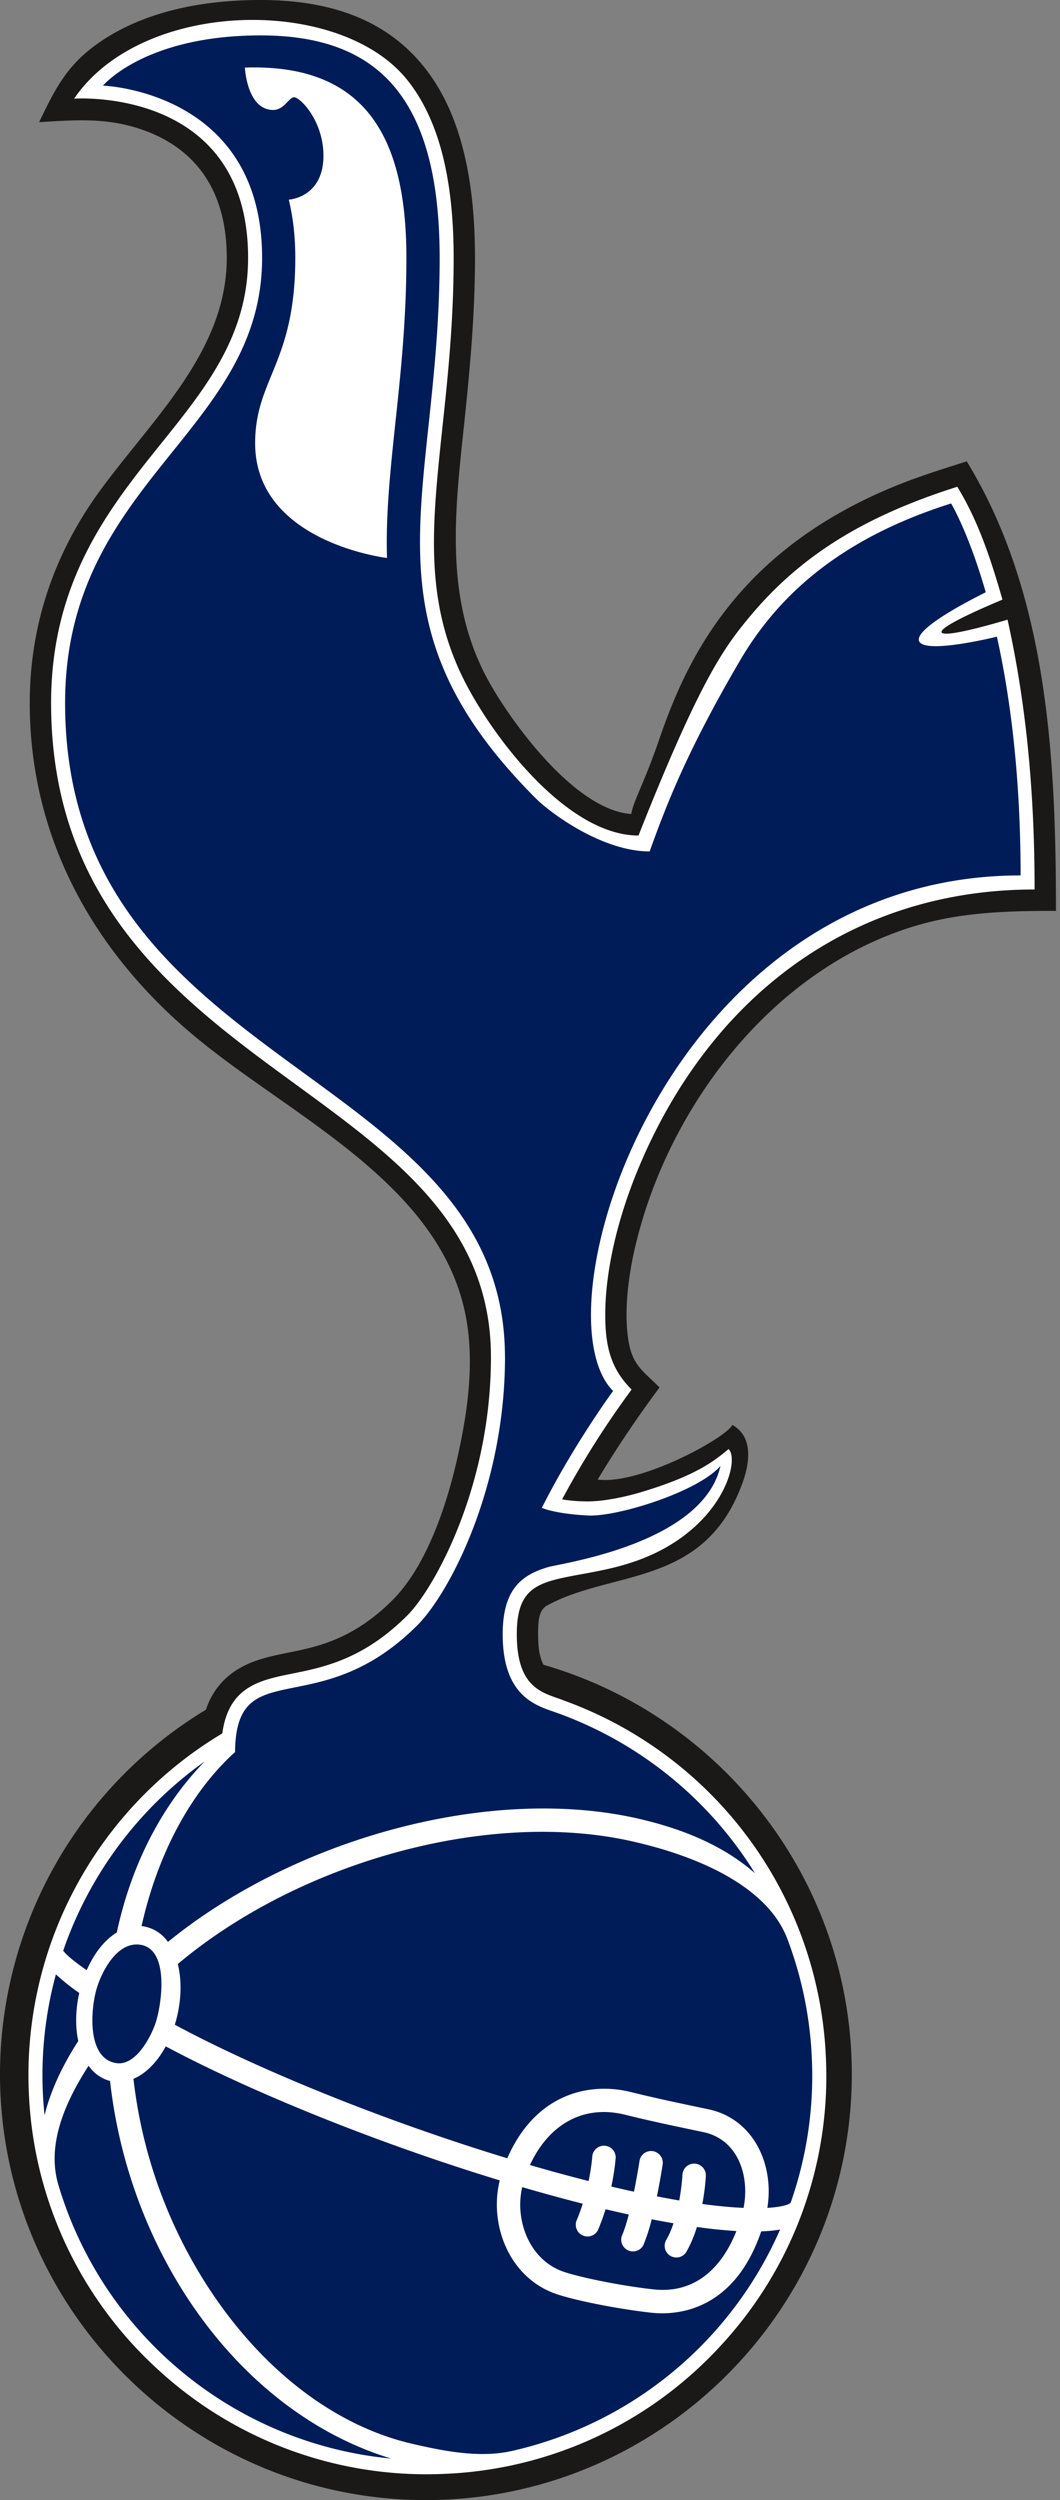 <svg xmlns="http://www.w3.org/2000/svg" width="212" height="500" fill="none"><rect width="100%" height="100%" fill="#808080" stroke="none"/><path fill="#1B1918" fill-rule="evenodd" d="M108.72 332.95c35.53 10.26 61.64 43.11 61.64 81.87 0 46.91-38.26 85.18-85.18 85.18C38.27 500 0 461.73 0 414.82a85.28 85.28 0 0 1 41.2-72.9 14.52 14.52 0 0 1 5.96-7.82c3.2-2.1 6.78-2.83 10.47-3.58 5.79-1.16 12.98-2.63 20.85-10.49 6.75-6.73 10.7-18.6 12.8-27.61 2.19-9.52 3.77-19.96 1.78-29.67-5.45-26.5-35.39-39.68-54.64-55.93-19.97-16.84-32.47-39.48-32.47-66.22 0-15.7 4.94-30.04 14.12-42.57C30.72 83.5 45.35 70.15 45.35 51.58c0-18.14-11.21-24.41-19.99-26.55-5.92-1.43-11.52-.95-17.53-.6 3.33-6.93 5.7-11.74 12.61-16.34C26.72 3.92 36.72 0 52.13 0c14.5 0 25.25 4.27 32.48 13.14C91.62 21.73 95 34.44 95 51.58c0 11.52-1.07 22.92-2.29 34.37-1.86 17.47-3.73 34.74 5.2 50.6 4.43 7.9 17.03 25.42 28.33 26.25.5-2.76 2.57-6.08 5.63-15 5.45-15.9 15.58-37.83 47.58-50.76 4.55-1.84 9.22-3.28 13.9-4.77 16.25 26.58 17.84 59.58 17.84 89.9-9.71 0-19.12.23-28.57 3.14-27.86 8.56-48.43 35.3-55.3 62.87v.02c-.19.73-.37 1.5-.54 2.3-1 4.6-1.47 8.79-1.47 12.4v.02c0 2.07.15 3.92.43 5.49.83 4.68 2.88 5.78 6.17 9.07a225.87 225.87 0 0 0-12.38 18.42c8.38 1.12 25.5-8.2 26.95-10.92 4.02 2.26 3.62 7.19 2.01 11.62-7.58 20.9-25.97 17.3-39.05 24.48-1.6.88-1.82 2.83-1.82 5.77 0 3.06.43 4.94 1.09 6.1Z" clip-rule="evenodd"/><path fill="#fff" fill-rule="evenodd" d="M14.83 19.73s34.79-2.52 34.79 31.85c0 15.46-8.42 25.95-17.33 37.04-10.34 12.88-22.07 27.48-22.07 51.98 0 40.55 26.05 59.58 49.04 76.36 20.02 14.62 38.93 28.43 38.93 54.44 0 26.15-11.47 46.42-16.7 51.65-8.78 8.78-16.7 10.38-23.04 11.66-6.53 1.32-12.7 2.58-13.99 11.96a79.57 79.57 0 0 0-38.7 71.63 79.26 79.26 0 0 0 25.65 55.42 79.24 79.24 0 0 0 57.31 21.04 79.28 79.28 0 0 0 55.42-25.64 79.23 79.23 0 0 0 21.05-57.31 79.5 79.5 0 0 0-52.55-71.77l.12.04-.42-.17-.72-.25c-3.87-1.34-8.26-2.86-8.26-12.81 0-9.65 4.38-10.45 13.09-12.05 5.18-.95 11.52-2.1 17.73-5.9 11.07-6.76 13.56-17.09 11.54-19.1-2.74 2.25-6.18 5.2-17.3 8.56-4.02 1.21-8.06 1.91-10.8 1.91-2.26 0-3.96-.19-5.2-.41a181.45 181.45 0 0 1 13.9-21.96c-4.29-4.29-5.27-8.87-5.27-14.98 0-7.79 1.98-18.01 6.57-29.11 13.81-33.33 41.52-55.92 79.3-55.92 0-18.22-1.46-36.14-5.41-53.96-.43.12-12.9 3.9-13.2 2.49-.28-1.32 10.87-5.94 12.18-6.5-2.25-7.83-4.74-15.56-9.03-22.57-18.74 5.93-31.36 13.85-41.38 25.82-5.26 6.29-10.08 12.84-22.38 43.93-14.82 0-30.45-21.26-35.77-32.91-7-15.31-5.45-29.86-3.45-48.7 1.06-9.9 2.25-21.1 2.25-33.91 0-16.14-3.07-27.97-9.42-35.76C67.7-.86 28.4-.22 14.83 19.72Z" clip-rule="evenodd"/><path fill="#001C58" fill-rule="evenodd" d="M101 271.4c0 26.05-11.1 47.22-17.53 53.64-19.88 19.89-36.29 5.4-36.46 25.36-9.03 8.17-15.52 20.6-18.7 34.8a7.46 7.46 0 0 1 5.28 3.17c25.26-20.59 64.15-31.41 93.87-24.7 9.45 2.14 17.47 5.63 23.54 10.97a77.29 77.29 0 0 0-39.58-32.07c-3.91-1.4-10.88-3.01-10.88-15.72 0-8.89 3.65-11.85 9.11-13.45 2.61-.76 30.92-4.65 34.45-20.23-4.57 5.24-20.73 10.21-26.47 9.92-6.72-.34-9.26-1.53-9.26-1.53 6.35-12.63 14.25-23.38 14.25-23.38-15.86-15.87 10.84-103.1 81.5-103.1 0-20.23-2.14-36.01-4.74-47.75-1.68.41-14.99 3.55-15.6.75-.54-2.48 9.8-7.86 13.37-9.63-3.48-12.09-6.93-17.76-6.93-17.76-23.66 7.46-35.4 19.75-42.29 31.53-10.75 18.39-14.76 29.07-18 38.06-9.61 0-20-7.84-22.7-10.54-36.17-36.16-19.3-60.1-19.3-108.16 0-32.38-12.58-44.5-35.8-44.5S20.6 17.13 20.6 17.13s31.82 1.03 31.82 34.45c0 34.99-39.4 44.64-39.4 89.02 0 36.94 22 55.07 43.98 71.24 22 16.18 43.99 30.41 43.99 59.56ZM59.06 51.58c0-4.29-.46-8.16-1.3-11.65 0 0 6.93-.37 6.93-8.8 0-6.94-4.64-11.68-5.88-11.68-1 0-1.98 2.54-4.16 2.54-5.28 0-5.67-8.47-5.67-8.47 24.6-.84 32.3 14.6 32.3 38.07 0 12.3-1.16 23.25-2.2 32.91-1.01 9.54-1.95 18.42-1.68 27.09 0 0-26.37-3.11-26.37-22.95 0-12.88 8.03-16.01 8.03-37.06Zm-37.05 364.6a7.53 7.53 0 0 1-4.29-3.05c-5.73 8.85-8.15 16.75-6.04 23.85a77.05 77.05 0 0 0 66.57 54.72c-30.08-9.14-52.34-40.48-56.24-75.52Zm-6.16-17.6a44.07 44.07 0 0 1-4.67-3.72 76.96 76.96 0 0 0-2.27 28.18c1.17-4.77 3.46-9.76 6.74-14.85-.63-2.97-.53-6.36.2-9.61Zm1.49-4.55c1.29-2.93 3.24-5.84 6.02-7.55 2.86-13.34 8.84-25.23 17.58-34.21a77.26 77.26 0 0 0-28.3 37.85c.69.96 2.54 2.4 4.7 3.91Zm112.88 68.49c-6.52-.72-15.23-2.44-19.03-3.76-9.26-3.2-13.45-13.72-11.24-22.7-23.89-7.28-49.18-17.4-66.8-26.8-1.46 2.68-3.59 5.27-6.46 6.49a96.66 96.66 0 0 0 14.84 41.52c10.75 16.59 25.39 27.96 41.2 31.54 5.6 1.27 12.94 2.84 19.49 1.4a77.07 77.07 0 0 0 53.8-44.32c-1.13.2-2.4.32-3.78.37-5.54 16.22-17.2 16.8-22.02 16.26Zm27.2-74.87c-3.54-9.28-15.39-15.87-31-19.4-28.85-6.52-66.75 4.25-90.86 24.54.92 3.7.65 8.11-.6 12.14 17.38 9.34 42.65 19.46 66.5 26.71 5.6-12.88 16.35-15.34 24.73-13.24 5.24 1.3 10.5 2.39 15.78 3.5 8.95 2.1 12.88 11.21 11.5 19.66 2.92-.17 4.34-.66 4.67-1.05a76.72 76.72 0 0 0 4.24-28.58 76.7 76.7 0 0 0-4.95-24.28Zm-44.7 66.68c3.08 1.07 11.24 2.79 18.01 3.53 7.43.82 13.24-3.31 16.55-11.67a99.21 99.21 0 0 1-7.9-.81 24.22 24.22 0 0 1-2.03 4.84 2.34 2.34 0 1 1-4.06-2.32c.56-.99 1.03-2.1 1.41-3.26-1.45-.25-2.91-.52-4.36-.8a36.58 36.58 0 0 1-1.66 5.16 2.35 2.35 0 0 1-4.3-1.87c.49-1.1.95-2.61 1.38-4.24-1.56-.34-3.1-.7-4.65-1.06a45.04 45.04 0 0 1-1.53 4.2 2.35 2.35 0 0 1-4.31-1.83c.5-1.18.92-2.35 1.28-3.48-3.95-1-8-2.11-12.11-3.31-1.53 6.63 1.43 14.57 8.28 16.92Zm35.99-12.77c1.25-6.19-.96-13.5-7.8-15.1-5.3-1.12-10.6-2.21-15.85-3.52-8.18-2.05-15.2 1.7-19.07 10.05 3.98 1.16 7.9 2.23 11.73 3.2.62-2.98.75-5.04.75-5.08a2.35 2.35 0 0 1 4.67.28c0 .17-.16 2.53-.87 5.9 1.5.36 3.01.71 4.53 1.03.66-3.3 1.1-6.09 1.1-6.14a2.34 2.34 0 1 1 4.63.7c-.03.23-.46 3.02-1.15 6.38 1.57.3 3.06.58 4.47.82.52-2.84.64-5.1.64-5.14a2.34 2.34 0 0 1 4.68.22c-.01.2-.13 2.57-.7 5.62 3.25.44 5.98.68 8.24.78Zm-120.5-52.6c-4.76-.87-8.01 5.47-9 9.18-1.04 3.91-1.83 13.4 3.92 14.45 3.84.7 6.8-4.76 7.87-7.67 1.28-3.5 3.04-14.9-2.78-15.96Z" clip-rule="evenodd"/></svg>